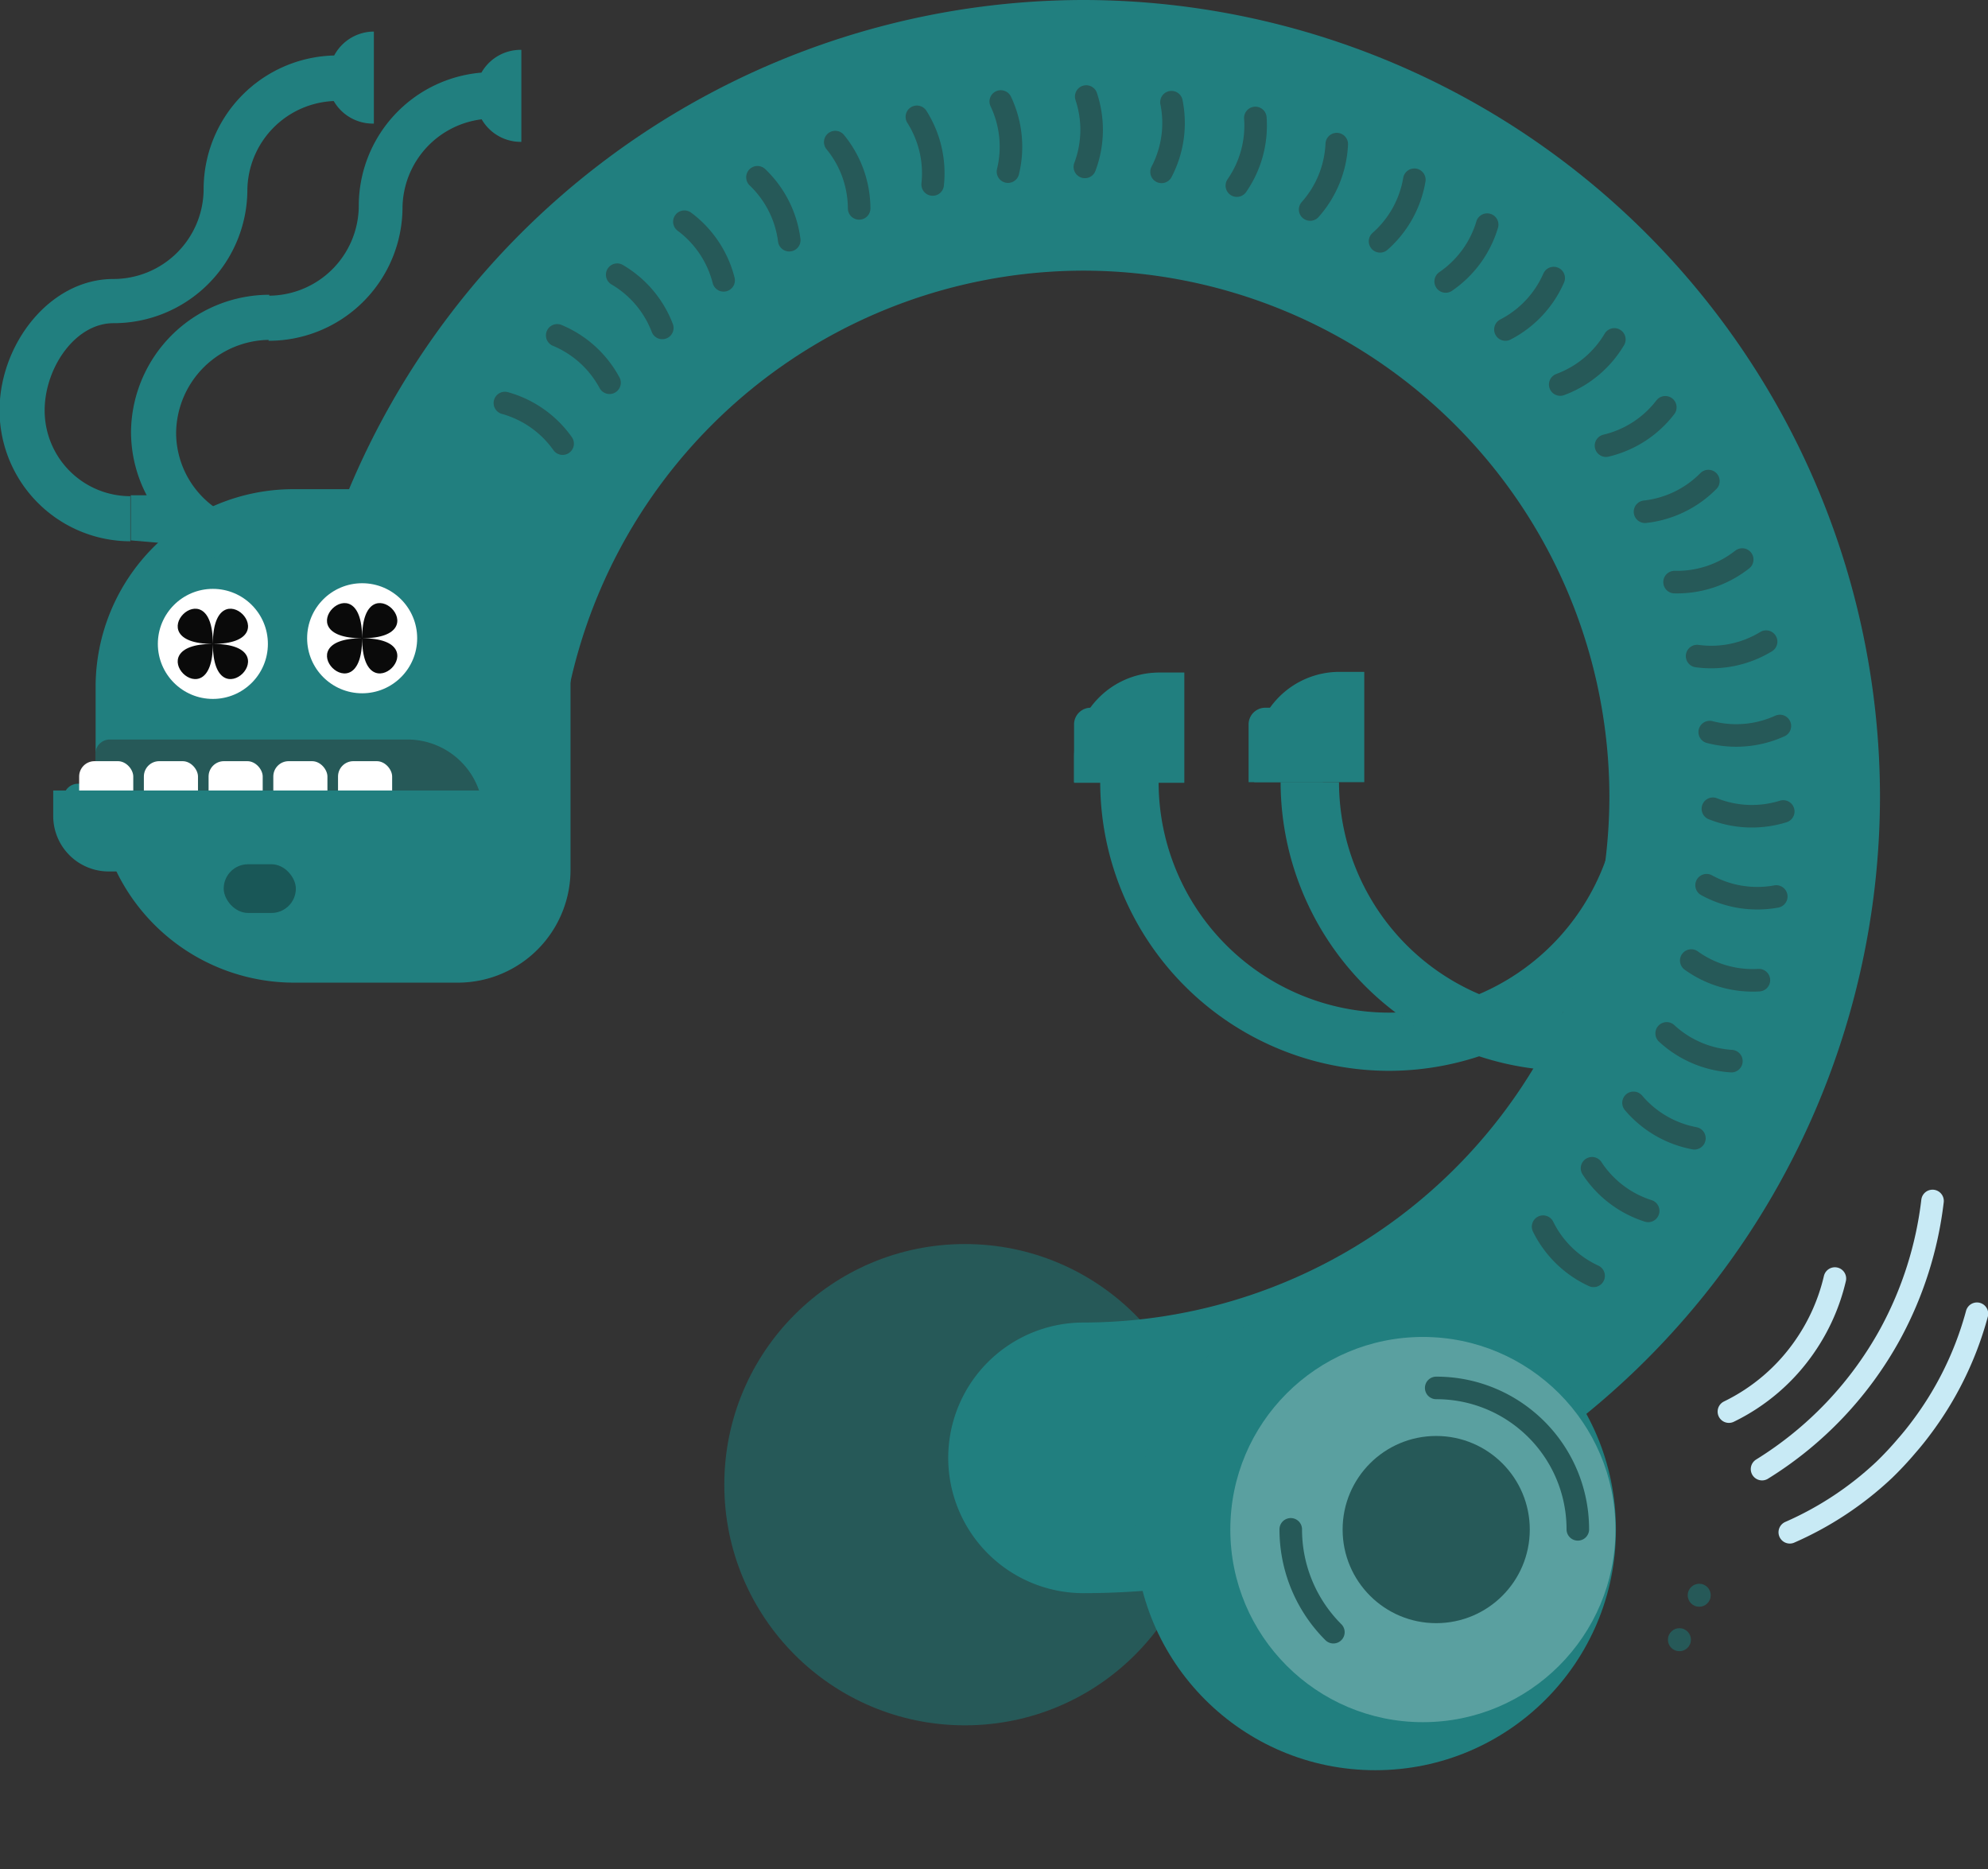 <svg id="draw" xmlns="http://www.w3.org/2000/svg" viewBox="0 0 88.16 82.88"><rect x="0" y="0" width="88.16" height="82.88" fill="#333333" stroke="none"/><defs><style>.cls-1,.cls-13,.cls-5{fill:none}.cls-10,.cls-2{fill:#265958}.cls-3{fill:#5945e5}.cls-4{fill:#217f7f}.cls-5{stroke:#c8eaf5}.cls-13,.cls-5{stroke-linecap:round;stroke-miterlimit:10}.cls-12,.cls-6{fill:#fff}.cls-7,.cls-8{fill:#0a0a0a}.cls-8{opacity:.34}.cls-9{clip-path:url(#clip-path)}.cls-10{opacity:.42}.cls-11{clip-path:url(#clip-path-2)}.cls-12{opacity:.26}.cls-13{stroke:#265958}</style><clipPath id="clip-path" transform="translate(782.59 -153.31)"><path class="cls-1" d="M-734.54 223.95a6 6 0 0 1-6-6 6 6 0 0 1 6-6 23.35 23.35 0 0 0 23.32-23.32 23.35 23.35 0 0 0-23.32-23.32 23.35 23.35 0 0 0-23.32 23.32 6 6 0 0 1-6 6 6 6 0 0 1-6-6 35.36 35.36 0 0 1 35.32-35.32 35.36 35.36 0 0 1 35.32 35.32 35.36 35.36 0 0 1-35.32 35.32z"/></clipPath><clipPath id="clip-path-2" transform="translate(782.59 -153.31)"><circle class="cls-1" cx="-721.59" cy="221.12" r="10.67"/></clipPath></defs><title>parasite-2</title><circle class="cls-2" cx="42.79" cy="65.83" r="10.67"/><path class="cls-4" d="M-721 200.79A12.82 12.82 0 0 1-733.8 188h2.59A10.23 10.23 0 0 0-721 198.21 10.23 10.23 0 0 0-710.78 188h2.59A12.82 12.82 0 0 1-721 200.79z" transform="translate(782.59 -153.31)"/><path class="cls-4" d="M-713 200.79a12.82 12.82 0 0 1-12.8-12.8h2.59A10.23 10.23 0 0 0-713 198.21 10.23 10.23 0 0 0-702.76 188h2.59A12.82 12.82 0 0 1-713 200.79z" transform="translate(782.59 -153.31)"/><path class="cls-4" d="M59.39 29.79h1.11v4.89h-4.88v-1.11a3.78 3.78 0 0 1 3.78-3.78zM51.41 29.82h1.11v4.89h-4.89V33.6a3.78 3.78 0 0 1 3.78-3.78z"/><path class="cls-4" d="M56.11 31.38h2.56v3.3h-3.3v-2.56a.74.74 0 0 1 .74-.74zM48.37 31.38h2.56v3.3h-3.3v-2.56a.74.74 0 0 1 .74-.74z"/><path class="cls-5" d="M-696.89 206.56a16.36 16.36 0 0 1-1.87 5.89 16.21 16.21 0 0 1-5.69 6" transform="translate(782.59 -153.31)"/><circle class="cls-2" cx="-707.29" cy="224.04" r=".51" transform="rotate(-66.2 -433.555 -452.9)"/><circle class="cls-2" cx="-708.16" cy="226.01" r=".51" transform="rotate(-66.2 -434.428 -450.924)"/><path class="cls-5" d="M-701.22 210a8.78 8.78 0 0 1-1.33 3 8.7 8.7 0 0 1-3.37 2.9M-694.92 211.56a14.83 14.83 0 0 1-1.12 2.9 14.77 14.77 0 0 1-1.33 2.13q-.31.42-.66.82a14.65 14.65 0 0 1-1 1.07 14.71 14.71 0 0 1-4.19 2.77" transform="translate(782.59 -153.31)"/><path class="cls-4" d="M-734.54 223.95a6 6 0 0 1-6-6 6 6 0 0 1 6-6 23.35 23.35 0 0 0 23.32-23.32 23.35 23.35 0 0 0-23.32-23.32 23.35 23.35 0 0 0-23.32 23.32 6 6 0 0 1-6 6 6 6 0 0 1-6-6 35.36 35.36 0 0 1 35.32-35.32 35.36 35.36 0 0 1 35.32 35.32 35.36 35.36 0 0 1-35.32 35.32z" transform="translate(782.59 -153.31)"/><path class="cls-4" d="M-769.58 175a8.77 8.77 0 0 0-8.77 8.77v4.29h-.78a.64.64 0 0 0-.64.64 3.35 3.35 0 0 0 2.31 3.18 8.77 8.77 0 0 0 7.89 5h7.28a5 5 0 0 0 5-5V175h-12.25zM-761.24 156.53a5.93 5.93 0 0 0-5.44 5.89 4 4 0 0 1-4 4v2a5.93 5.93 0 0 0 5.94-5.91 4 4 0 0 1 3.51-3.91 2 2 0 0 0 1.76 1v-4.08a2 2 0 0 0-1.77 1.01z" transform="translate(782.59 -153.31)"/><circle class="cls-6" cx="9.44" cy="28.55" r="2.44"/><path class="cls-2" d="M-777.71 186.09h15.91a.64.64 0 0 1 .64.64v2.72a.64.64 0 0 1-.64.64H-775a3.36 3.36 0 0 1-3.36-3.36.64.64 0 0 1 .64-.64z" transform="rotate(-180 -378.465 111.44)"/><rect class="cls-6" x="3.51" y="33.75" width="2.4" height="2.4" rx=".68" ry=".68"/><rect class="cls-6" x="6.38" y="33.75" width="2.4" height="2.4" rx=".68" ry=".68"/><rect class="cls-6" x="9.25" y="33.75" width="2.4" height="2.4" rx=".68" ry=".68"/><rect class="cls-6" x="12.12" y="33.75" width="2.4" height="2.4" rx=".68" ry=".68"/><rect class="cls-6" x="14.99" y="33.75" width="2.4" height="2.4" rx=".68" ry=".68"/><path class="cls-7" d="M-773.15 181.86c0 3.51 3.51 0 0 0s0 3.51 0 0-3.51 0 0 0 0-3.51 0 0z" transform="translate(782.59 -153.31)"/><circle class="cls-6" cx="16.06" cy="28.3" r="2.44"/><path class="cls-4" d="M2.36 35.05h20.77v3.59H4.82a2.46 2.46 0 0 1-2.46-2.46v-1.13z"/><path class="cls-7" d="M-766.53 181.61c0 3.51 3.51 0 0 0s0 3.51 0 0-3.51 0 0 0 0-3.51 0 0z" transform="translate(782.59 -153.31)"/><rect class="cls-8" x="9.92" y="38.32" width="3.2" height="2.16" rx="1.08" ry="1.08"/><path class="cls-9 cls-10" d="M-712.25 224a12.15 12.15 0 0 1-12.15 12.15A12.15 12.15 0 0 1-736.55 224a12.15 12.15 0 0 1 12.15-12.15c9.4.03 12.15 8.15 12.15 12.15z" transform="translate(782.59 -153.31)"/><circle class="cls-4" cx="60.99" cy="67.82" r="10.67"/><circle class="cls-11 cls-12" cx="63.1" cy="67.82" r="8.54"/><circle class="cls-2" cx="63.69" cy="67.82" r="4.15"/><path class="cls-13" d="M-718.9 214.85a6.25 6.25 0 0 1 3.92 1.37 6.26 6.26 0 0 1 2.36 4.9M-723.46 225.68a6.43 6.43 0 0 1-1.89-4.56M-760.2 171.18a4.67 4.67 0 0 1 2.56 1.8M-757.88 168.18a4.67 4.67 0 0 1 2.32 2.1M-755.22 165.49a4.67 4.67 0 0 1 2 2.36M-752.24 163.14a4.67 4.67 0 0 1 1.74 2.6M-749 161.17a4.67 4.67 0 0 1 1.41 2.79M-745.55 159.61a4.67 4.67 0 0 1 1.06 2.94M-741.93 158.49a4.67 4.67 0 0 1 .7 3M-738.21 157.81a4.67 4.67 0 0 1 .32 3.11M-734.42 157.59a4.67 4.67 0 0 1-.06 3.12M-730.64 157.84a4.67 4.67 0 0 1-.44 3.09M-726.92 158.54a4.67 4.67 0 0 1-.82 3M-723.31 159.7a4.67 4.67 0 0 1-1.18 2.9M-719.87 161.28a4.67 4.67 0 0 1-1.52 2.73M-716.64 163.27a4.67 4.67 0 0 1-1.84 2.52M-713.69 165.64a4.67 4.67 0 0 1-2.14 2.28M-711 168.36a4.67 4.67 0 0 1-2.4 2M-708.74 171.37a4.67 4.67 0 0 1-2.63 1.7M-706.83 174.64a4.67 4.67 0 0 1-2.81 1.36M-705.33 178.12a4.67 4.67 0 0 1-3 1M-704.27 181.76a4.67 4.67 0 0 1-3.06.64M-703.66 185.5a4.67 4.67 0 0 1-3.11.27M-703.51 189.29a4.67 4.67 0 0 1-3.12-.12M-703.82 193.06a4.67 4.67 0 0 1-3.09-.5M-704.59 196.77a4.67 4.67 0 0 1-3-.87M-705.81 200.36a4.67 4.67 0 0 1-2.87-1.23M-707.45 203.78a4.67 4.67 0 0 1-2.7-1.57M-709.5 207a4.67 4.67 0 0 1-2.49-1.89M-711.92 209.88a4.67 4.67 0 0 1-2.24-2.18" transform="translate(782.59 -153.31)"/><path class="cls-4" d="M-770.72 178.52a6.07 6.07 0 0 1-6.06-6.06 6.14 6.14 0 0 1 6.13-6.08v2a4.17 4.17 0 0 0-4.13 4.12 4.07 4.07 0 0 0 4.06 4.06v2z" transform="translate(782.59 -153.31)"/><path class="cls-4" d="M-767.77 155.77a5.93 5.93 0 0 0-5.79 5.91 4 4 0 0 1-4 4c-2.83 0-5.05 2.9-5.05 5.83a5.81 5.81 0 0 0 5.8 5.8v-2a3.8 3.8 0 0 1-3.8-3.8c0-1.88 1.35-3.87 3.05-3.87a5.93 5.93 0 0 0 5.94-5.91 4 4 0 0 1 3.83-3.94 2 2 0 0 0 1.78 1v-4.08a2 2 0 0 0-1.76 1.06z" transform="translate(782.59 -153.31)"/><path class="cls-4" d="M5.8 21.96h1.65l1.24 1.24-.93.93-1.96-.17v-2z"/></svg>
